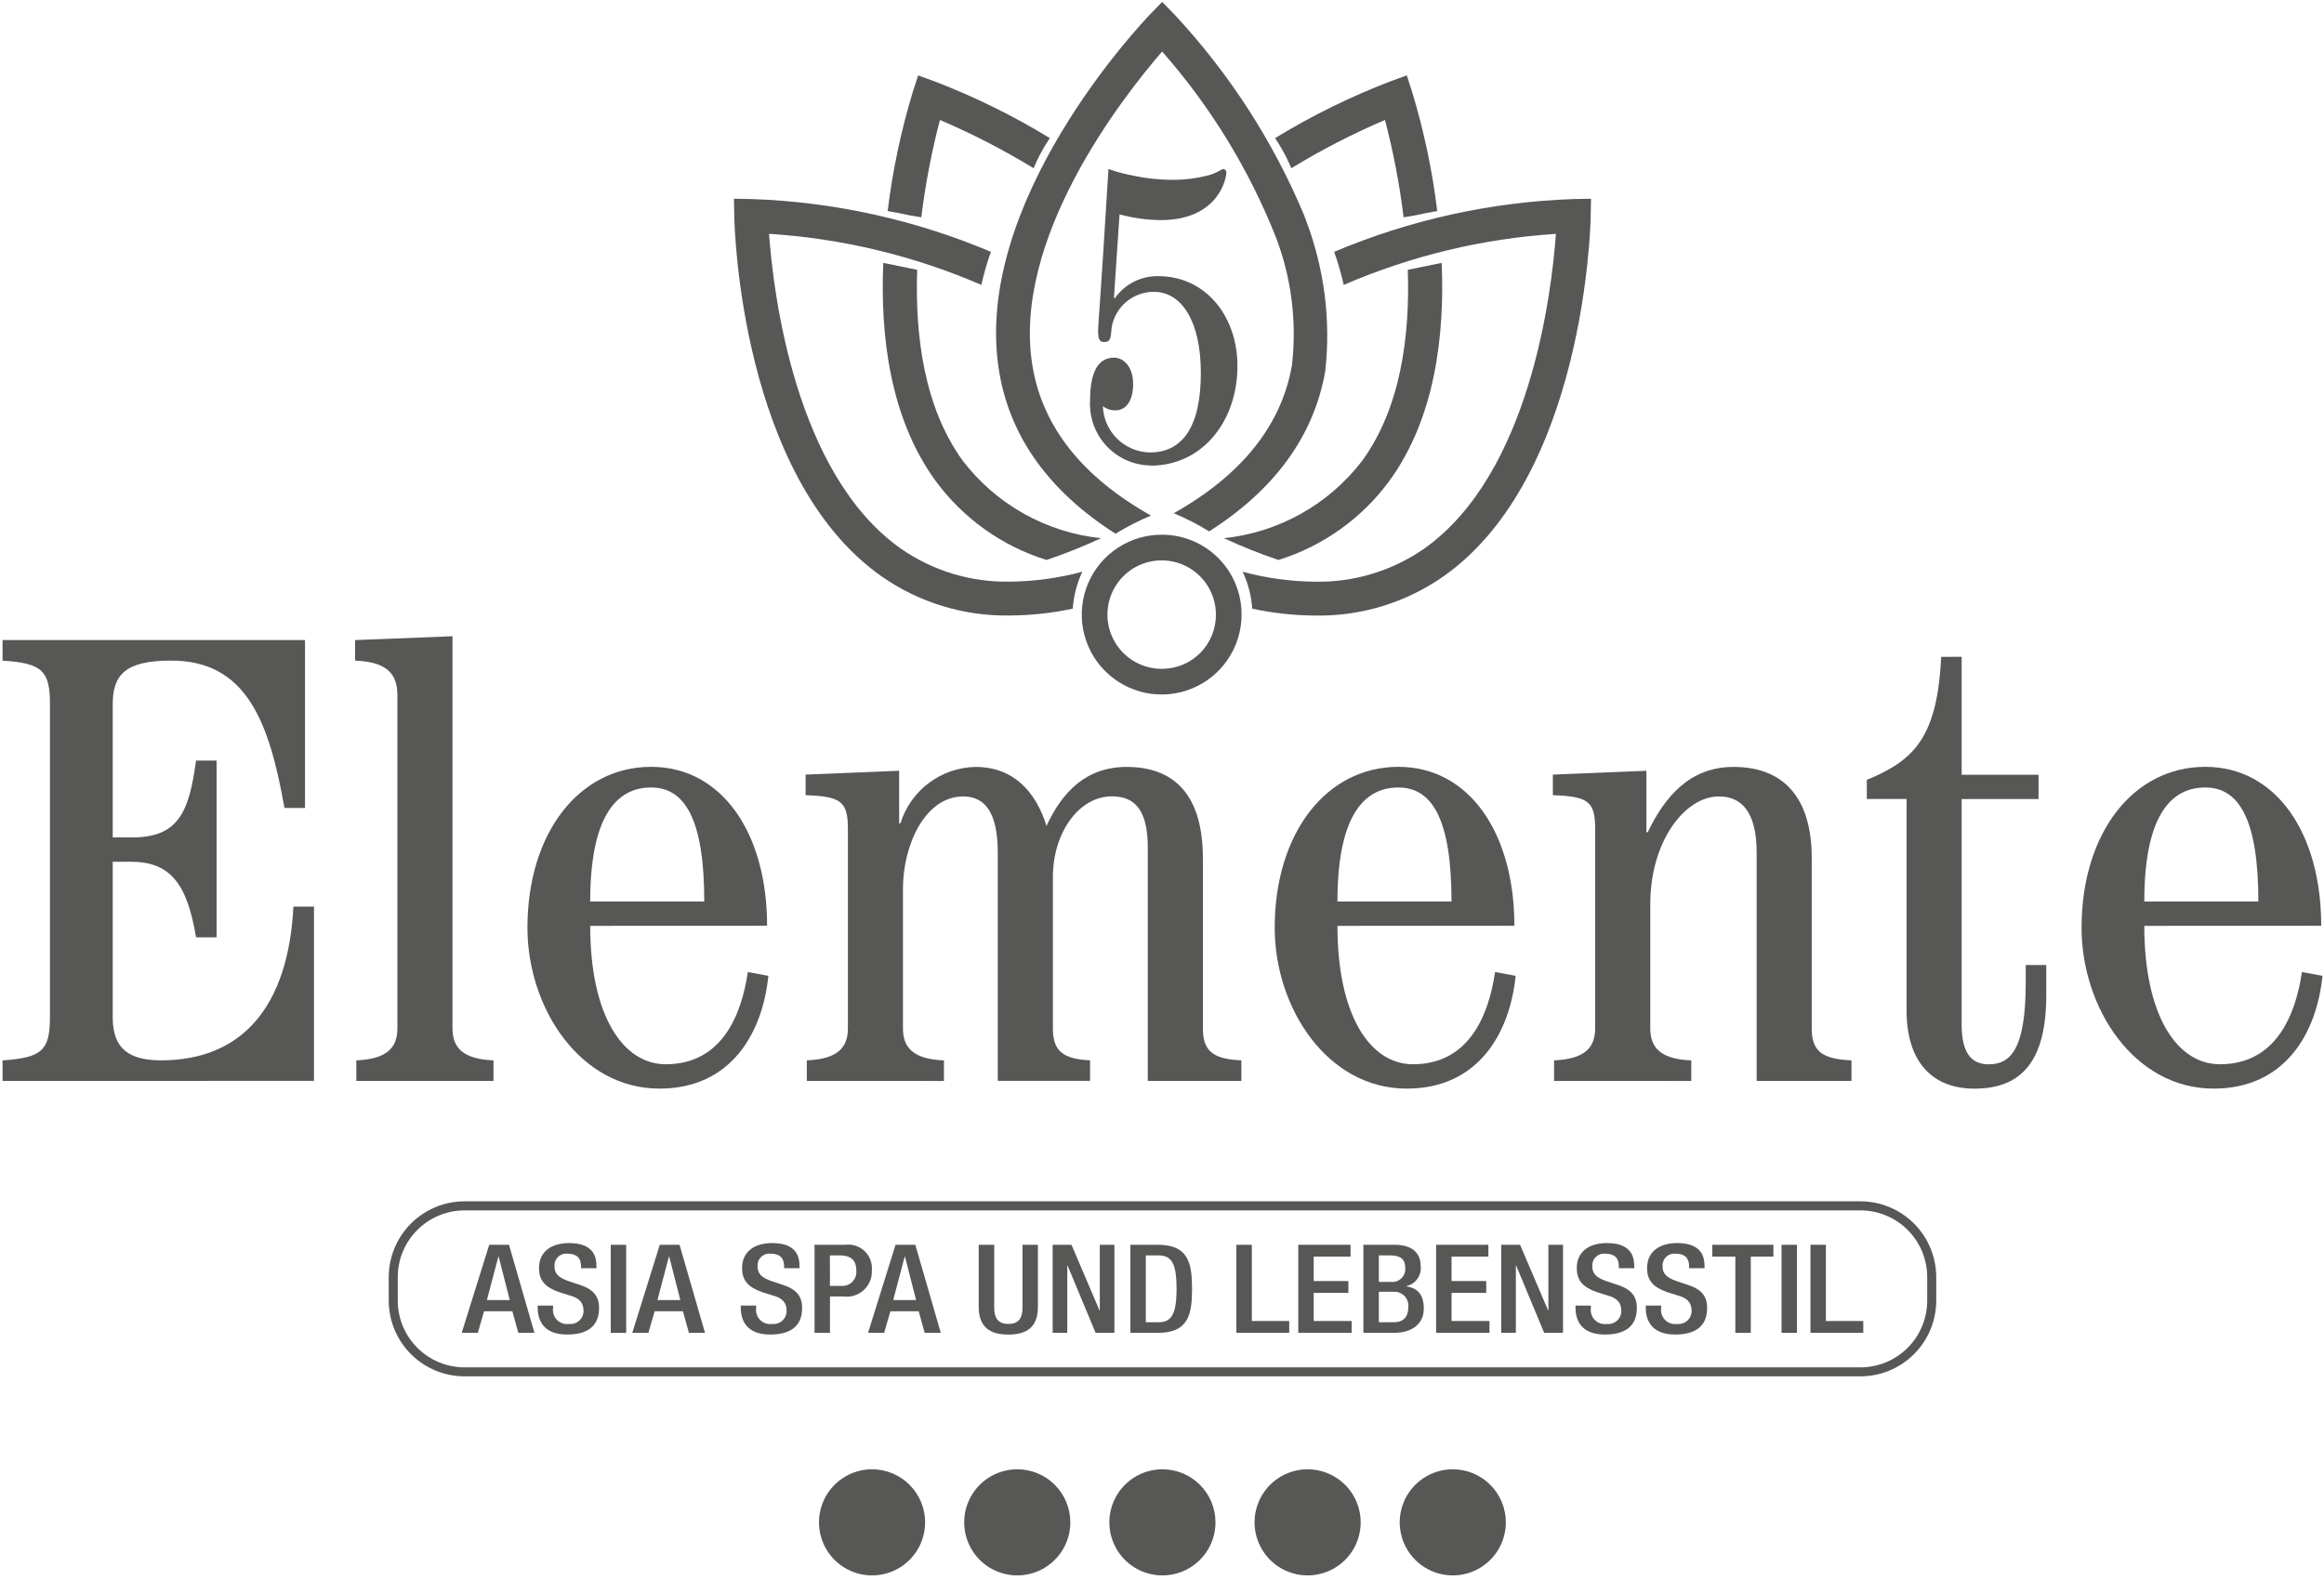 <?xml version="1.0" encoding="UTF-8"?> <svg xmlns="http://www.w3.org/2000/svg" width="200" height="136" viewBox="0 0 200 136" fill="none"><g clip-path="url(#clip0_617_21399)"><path d="M129.591 131.037C129.591 131.941 129.323 132.824 128.822 133.575C128.32 134.326 127.606 134.911 126.772 135.257C125.937 135.603 125.019 135.693 124.133 135.517C123.247 135.341 122.433 134.906 121.795 134.267C121.156 133.628 120.721 132.814 120.545 131.928C120.369 131.042 120.459 130.124 120.805 129.29C121.15 128.455 121.736 127.742 122.487 127.24C123.238 126.738 124.121 126.47 125.024 126.47C126.235 126.47 127.397 126.951 128.254 127.808C129.11 128.664 129.591 129.826 129.591 131.037Z" fill="#575756"></path><path d="M92.111 131.037C92.111 131.941 91.843 132.824 91.341 133.575C90.839 134.326 90.126 134.911 89.292 135.257C88.457 135.603 87.539 135.693 86.653 135.517C85.767 135.341 84.953 134.906 84.314 134.267C83.675 133.628 83.241 132.814 83.064 131.928C82.888 131.042 82.978 130.124 83.324 129.29C83.67 128.455 84.255 127.742 85.007 127.24C85.757 126.738 86.641 126.47 87.544 126.47C88.755 126.47 89.917 126.951 90.773 127.808C91.63 128.664 92.111 129.826 92.111 131.037Z" fill="#575756"></path><path d="M79.615 131.037C79.615 131.941 79.347 132.824 78.845 133.575C78.343 134.326 77.63 134.911 76.795 135.257C75.961 135.603 75.043 135.693 74.157 135.517C73.271 135.341 72.457 134.906 71.818 134.267C71.179 133.628 70.745 132.814 70.568 131.928C70.392 131.042 70.482 130.124 70.828 129.29C71.174 128.455 71.759 127.742 72.51 127.24C73.261 126.738 74.144 126.47 75.048 126.47C76.259 126.47 77.421 126.951 78.277 127.808C79.133 128.664 79.615 129.826 79.615 131.037Z" fill="#575756"></path><path d="M117.099 131.037C117.099 131.941 116.831 132.824 116.33 133.575C115.828 134.326 115.114 134.911 114.28 135.257C113.445 135.603 112.527 135.693 111.641 135.517C110.755 135.341 109.941 134.906 109.303 134.267C108.664 133.628 108.229 132.814 108.053 131.928C107.876 131.042 107.967 130.124 108.312 129.29C108.658 128.455 109.243 127.742 109.995 127.24C110.746 126.738 111.629 126.47 112.532 126.47C113.743 126.47 114.905 126.951 115.761 127.808C116.618 128.664 117.099 129.826 117.099 131.037Z" fill="#575756"></path><path d="M104.603 131.037C104.603 131.941 104.335 132.824 103.833 133.575C103.331 134.326 102.618 134.911 101.784 135.257C100.949 135.603 100.031 135.693 99.145 135.517C98.259 135.341 97.445 134.906 96.806 134.267C96.168 133.628 95.733 132.814 95.556 131.928C95.38 131.042 95.471 130.124 95.816 129.29C96.162 128.455 96.747 127.742 97.499 127.24C98.249 126.738 99.133 126.47 100.036 126.47C101.247 126.47 102.409 126.951 103.265 127.808C104.122 128.664 104.603 129.826 104.603 131.037Z" fill="#575756"></path><path d="M160.107 103.405H39.977C38.247 103.407 36.588 104.095 35.365 105.318C34.142 106.542 33.455 108.2 33.453 109.93V111.948C33.455 113.678 34.143 115.336 35.366 116.559C36.589 117.781 38.247 118.469 39.977 118.47H160.107C161.837 118.469 163.494 117.781 164.717 116.558C165.94 115.335 166.628 113.678 166.63 111.948V109.93C166.628 108.2 165.941 106.542 164.718 105.319C163.495 104.095 161.837 103.407 160.107 103.405ZM39.977 117.696C38.453 117.696 36.992 117.09 35.914 116.013C34.836 114.935 34.231 113.474 34.231 111.95V109.931C34.231 108.408 34.836 106.946 35.914 105.869C36.992 104.791 38.453 104.186 39.977 104.186H160.107C160.862 104.186 161.609 104.334 162.306 104.623C163.003 104.912 163.637 105.335 164.17 105.869C164.704 106.402 165.127 107.035 165.416 107.733C165.705 108.43 165.853 109.177 165.853 109.931V111.95C165.853 112.704 165.705 113.451 165.416 114.149C165.127 114.846 164.704 115.479 164.17 116.013C163.637 116.546 163.003 116.969 162.306 117.258C161.609 117.547 160.862 117.696 160.107 117.696H39.977Z" fill="#575756"></path><path d="M0.219 93.04V91.272C3.638 91.051 4.3 90.388 4.3 87.523V60.614C4.3 57.747 3.638 57.078 0.219 56.864V55.096H26.249V69.545H24.481C23.155 62.044 21.172 56.861 14.72 56.861C10.804 56.861 9.701 58.074 9.701 60.611V72.082H11.355C15.271 72.082 16.264 70.04 16.871 65.464H18.639V80.683H16.871C16.099 76.051 14.661 74.175 11.246 74.175H9.701V87.522C9.701 89.731 10.529 91.271 13.838 91.271C20.952 91.271 24.812 86.528 25.253 78.035H27.021V93.036L0.219 93.04Z" fill="#575756"></path><path d="M30.663 93.04V91.272C33.315 91.162 34.199 90.169 34.199 88.516V59.842C34.199 57.966 33.261 56.973 30.559 56.864V55.096L38.942 54.765V88.516C38.942 90.169 39.825 91.168 42.47 91.272V93.04H30.663Z" fill="#575756"></path><path d="M60.608 77.599C60.608 70.541 58.954 67.784 56.031 67.784C52.887 67.784 50.792 70.541 50.792 77.599H60.608ZM50.792 79.695C50.792 87.415 53.604 91.607 57.299 91.607C62.096 91.607 63.807 87.415 64.358 83.666L66.125 83.996C65.629 88.905 62.927 93.703 56.751 93.703C49.912 93.703 45.391 86.754 45.391 79.855C45.391 71.752 49.802 66.006 56.033 66.006C62.155 66.006 66.015 71.741 66.015 79.682L50.792 79.695Z" fill="#575756"></path><path d="M69.433 93.04V91.272C72.085 91.162 72.969 90.169 72.969 88.516V71.312C72.969 68.941 72.306 68.555 69.328 68.444V66.676L77.379 66.345V70.866H77.49C77.921 69.482 78.775 68.269 79.933 67.398C81.091 66.527 82.494 66.043 83.943 66.013C87.196 66.013 89.126 68.11 90.063 71.087C91.389 68.22 93.428 66.013 96.958 66.013C100.928 66.013 103.52 68.275 103.52 73.9V88.514C103.52 90.388 104.292 91.166 106.829 91.271V93.039H98.777V72.967C98.777 69.658 97.619 68.547 95.684 68.547C92.871 68.547 90.611 71.641 90.611 75.495V88.511C90.611 90.385 91.383 91.163 93.809 91.268V93.036H85.867V73.407C85.867 70.099 84.876 68.555 82.889 68.555C79.637 68.555 77.707 72.692 77.707 76.497V88.519C77.707 90.172 78.591 91.171 81.235 91.275V93.043L69.433 93.04Z" fill="#575756"></path><path d="M124.915 77.599C124.915 70.541 123.261 67.784 120.339 67.784C117.195 67.784 115.099 70.541 115.099 77.599H124.915ZM115.099 79.695C115.099 87.415 117.911 91.607 121.606 91.607C126.405 91.607 128.114 87.415 128.666 83.666L130.434 83.996C129.938 88.905 127.237 93.703 121.06 93.703C114.221 93.703 109.699 86.754 109.699 79.855C109.699 71.752 114.11 66.006 120.344 66.006C126.464 66.006 130.325 71.741 130.325 79.682L115.099 79.695Z" fill="#575756"></path><path d="M133.741 93.04V91.272C136.393 91.162 137.277 90.169 137.277 88.516V71.312C137.277 68.941 136.614 68.555 133.637 68.444V66.676L141.688 66.345V71.638H141.799C143.288 68.544 145.439 66.013 149.189 66.013C153.766 66.013 155.916 68.992 155.916 73.845V88.514C155.916 90.388 156.689 91.166 159.335 91.271V93.039H151.175V73.407C151.175 69.769 149.796 68.555 147.92 68.555C144.997 68.555 142.02 72.416 142.02 77.819V88.519C142.02 90.172 142.904 91.171 145.548 91.275V93.043L133.741 93.04Z" fill="#575756"></path><path d="M168.817 56.532V66.686H175.433V68.781H168.817V88.193C168.817 90.619 169.643 91.612 171.133 91.612C172.952 91.612 174.33 90.453 174.33 84.608V83.064H176.098V85.656C176.098 91.226 174.057 93.707 169.92 93.707C166.281 93.707 164.076 91.391 164.076 86.979V68.775H160.656V67.128C164.634 65.474 166.722 63.592 167.053 56.54L168.817 56.532Z" fill="#575756"></path><path d="M194.35 77.599C194.35 70.541 192.697 67.784 189.774 67.784C186.631 67.784 184.535 70.541 184.535 77.599H194.35ZM184.535 79.695C184.535 87.415 187.347 91.607 191.042 91.607C195.839 91.607 197.55 87.415 198.102 83.666L199.87 83.996C199.375 88.905 196.673 93.703 190.497 93.703C183.657 93.703 179.137 86.754 179.137 79.855C179.137 71.752 183.548 66.006 189.78 66.006C195.901 66.006 199.761 71.741 199.761 79.682L184.535 79.695Z" fill="#575756"></path><path d="M43.87 111.902L42.914 108.166H42.89L41.9 111.902H43.87ZM42.102 107.146H43.802L45.994 114.725H44.606L44.094 112.867H41.657L41.121 114.725H39.734L42.102 107.146Z" fill="#575756"></path><path d="M47.598 112.38V112.57C47.569 112.757 47.583 112.948 47.641 113.128C47.699 113.309 47.798 113.473 47.931 113.608C48.063 113.743 48.225 113.846 48.405 113.907C48.584 113.968 48.775 113.986 48.962 113.961C49.119 113.978 49.277 113.963 49.428 113.916C49.578 113.869 49.717 113.791 49.835 113.687C49.953 113.583 50.049 113.456 50.115 113.313C50.182 113.17 50.217 113.015 50.22 112.857C50.22 112.062 49.778 111.711 49.031 111.509L48.122 111.223C46.91 110.798 46.386 110.225 46.386 109.142C46.386 107.763 47.417 106.998 48.972 106.998C51.106 106.998 51.33 108.208 51.33 108.994V109.164H50.004V109.005C50.004 108.314 49.665 107.911 48.837 107.911C48.688 107.896 48.538 107.913 48.397 107.962C48.256 108.011 48.128 108.091 48.021 108.195C47.914 108.299 47.831 108.426 47.779 108.566C47.727 108.706 47.706 108.856 47.719 109.005C47.719 109.651 48.08 109.98 48.967 110.288L49.864 110.583C51.042 110.966 51.554 111.549 51.554 112.589C51.554 114.21 50.481 114.871 48.803 114.871C46.74 114.871 46.273 113.619 46.273 112.557V112.377L47.598 112.38Z" fill="#575756"></path><path d="M53.888 107.148H52.559V114.727H53.888V107.148Z" fill="#575756"></path><path d="M58.548 111.902L57.592 108.166H57.568L56.578 111.902H58.548ZM56.78 107.146H58.48L60.673 114.725H59.286L58.772 112.867H56.337L55.802 114.725H54.414L56.78 107.146Z" fill="#575756"></path><path d="M65.074 112.38V112.57C65.045 112.757 65.06 112.948 65.118 113.128C65.175 113.309 65.275 113.473 65.407 113.608C65.54 113.743 65.702 113.846 65.881 113.907C66.06 113.968 66.251 113.986 66.439 113.961C66.595 113.978 66.754 113.963 66.904 113.916C67.054 113.869 67.193 113.791 67.312 113.687C67.43 113.583 67.525 113.456 67.592 113.313C67.658 113.17 67.694 113.015 67.697 112.857C67.697 112.062 67.255 111.711 66.508 111.509L65.599 111.223C64.386 110.798 63.862 110.225 63.862 109.142C63.862 107.763 64.893 106.998 66.449 106.998C68.582 106.998 68.806 108.208 68.806 108.994V109.164H67.48V109.005C67.48 108.314 67.141 107.911 66.314 107.911C66.165 107.896 66.015 107.913 65.874 107.962C65.733 108.011 65.604 108.091 65.497 108.195C65.39 108.299 65.308 108.426 65.256 108.566C65.204 108.706 65.183 108.856 65.195 109.005C65.195 109.651 65.556 109.98 66.443 110.288L67.34 110.583C68.519 110.966 69.03 111.549 69.03 112.589C69.03 114.21 67.957 114.871 66.279 114.871C64.217 114.871 63.75 113.619 63.75 112.557V112.377L65.074 112.38Z" fill="#575756"></path><path d="M71.424 110.682H72.368C72.545 110.701 72.724 110.681 72.893 110.623C73.061 110.564 73.214 110.469 73.341 110.344C73.468 110.219 73.566 110.067 73.627 109.9C73.688 109.733 73.711 109.554 73.694 109.376C73.694 108.559 73.332 108.061 72.271 108.061H71.421L71.424 110.682ZM70.098 107.146H72.732C73.035 107.105 73.344 107.134 73.635 107.229C73.926 107.325 74.192 107.485 74.413 107.697C74.633 107.91 74.803 108.169 74.91 108.456C75.017 108.743 75.057 109.051 75.029 109.356C75.044 109.671 74.989 109.986 74.869 110.277C74.749 110.569 74.566 110.831 74.334 111.045C74.101 111.258 73.825 111.418 73.524 111.513C73.223 111.608 72.905 111.636 72.592 111.595H71.427V114.726H70.1L70.098 107.146Z" fill="#575756"></path><path d="M78.837 111.902L77.881 108.166H77.857L76.867 111.902H78.837ZM77.069 107.146H78.771L80.963 114.725H79.575L79.062 112.867H76.626L76.09 114.725H74.703L77.069 107.146Z" fill="#575756"></path><path d="M85.56 107.146V112.581C85.56 113.536 85.98 113.96 86.784 113.96C87.588 113.96 87.995 113.536 87.995 112.581V107.146H89.321V112.486C89.321 114.237 88.365 114.874 86.78 114.874C85.195 114.874 84.227 114.237 84.227 112.486V107.146H85.56Z" fill="#575756"></path><path d="M90.59 107.146H92.21L94.622 112.794H94.646V107.146H95.905V114.725H94.285L91.872 108.929H91.848V114.725H90.59V107.146Z" fill="#575756"></path><path d="M98.607 113.813H99.703C100.798 113.813 101.253 113.154 101.253 110.936C101.253 108.802 100.857 108.06 99.703 108.06H98.607V113.813ZM97.281 107.146H99.647C102.258 107.146 102.585 108.696 102.585 110.936C102.585 113.175 102.258 114.725 99.647 114.725H97.281V107.146Z" fill="#575756"></path><path d="M106.402 107.146H107.731V113.707H110.949V114.725H106.402V107.146Z" fill="#575756"></path><path d="M111.727 107.146H116.226V108.166H113.055V110.267H116.039V111.286H113.055V113.707H116.319V114.725H111.727V107.146Z" fill="#575756"></path><path d="M119.978 113.813C120.771 113.813 121.202 113.346 121.202 112.475C121.214 112.302 121.188 112.128 121.127 111.965C121.065 111.802 120.969 111.655 120.845 111.533C120.721 111.411 120.572 111.317 120.408 111.258C120.245 111.199 120.07 111.176 119.897 111.191H118.661V113.813H119.978ZM119.71 110.342C119.873 110.359 120.037 110.339 120.192 110.285C120.346 110.231 120.487 110.143 120.604 110.029C120.72 109.914 120.811 109.775 120.868 109.622C120.925 109.468 120.947 109.304 120.934 109.141C120.934 108.24 120.345 108.06 119.593 108.06H118.661V110.342H119.71ZM117.332 107.146H120.025C121.26 107.146 122.263 107.644 122.263 108.984C122.306 109.37 122.205 109.76 121.979 110.077C121.753 110.394 121.419 110.616 121.039 110.701V110.724C121.948 110.871 122.531 111.372 122.531 112.655C122.531 113.938 121.528 114.725 119.966 114.725H117.332V107.146Z" fill="#575756"></path><path d="M123.59 107.146H128.089V108.166H124.919V110.267H127.902V111.286H124.919V113.707H128.182V114.725H123.59V107.146Z" fill="#575756"></path><path d="M129.195 107.146H130.816L133.228 112.794H133.251V107.146H134.511V114.725H132.89L130.477 108.929H130.453V114.725H129.195V107.146Z" fill="#575756"></path><path d="M136.909 112.38V112.57C136.88 112.757 136.894 112.948 136.952 113.128C137.01 113.309 137.109 113.473 137.242 113.608C137.374 113.743 137.536 113.846 137.715 113.907C137.895 113.968 138.086 113.986 138.273 113.961C138.43 113.978 138.588 113.963 138.739 113.916C138.889 113.869 139.028 113.791 139.146 113.687C139.265 113.583 139.36 113.456 139.426 113.313C139.493 113.17 139.528 113.015 139.531 112.857C139.531 112.062 139.089 111.711 138.342 111.509L137.433 111.223C136.221 110.798 135.695 110.225 135.695 109.142C135.695 107.763 136.726 106.998 138.283 106.998C140.417 106.998 140.641 108.208 140.641 108.994V109.164H139.315V109.005C139.315 108.314 138.977 107.911 138.148 107.911C138 107.896 137.85 107.913 137.709 107.963C137.568 108.012 137.439 108.091 137.333 108.196C137.226 108.3 137.144 108.427 137.092 108.567C137.039 108.706 137.019 108.856 137.031 109.005C137.031 109.651 137.392 109.98 138.279 110.288L139.176 110.583C140.355 110.966 140.865 111.549 140.865 112.589C140.865 114.21 139.794 114.871 138.114 114.871C136.051 114.871 135.586 113.619 135.586 112.557V112.377L136.909 112.38Z" fill="#575756"></path><path d="M142.957 112.38V112.57C142.928 112.757 142.943 112.948 143.001 113.128C143.058 113.309 143.158 113.473 143.29 113.608C143.423 113.743 143.585 113.846 143.764 113.907C143.943 113.968 144.134 113.986 144.322 113.961C144.478 113.978 144.637 113.963 144.787 113.916C144.937 113.869 145.076 113.791 145.195 113.687C145.313 113.583 145.408 113.456 145.475 113.313C145.541 113.17 145.577 113.015 145.58 112.857C145.58 112.062 145.138 111.711 144.391 111.509L143.482 111.223C142.269 110.798 141.745 110.225 141.745 109.142C141.745 107.763 142.776 106.998 144.332 106.998C146.465 106.998 146.689 108.208 146.689 108.994V109.164H145.363V109.005C145.363 108.314 145.024 107.911 144.196 107.911C144.048 107.896 143.898 107.913 143.757 107.962C143.615 108.011 143.487 108.091 143.38 108.195C143.273 108.299 143.191 108.426 143.139 108.566C143.087 108.706 143.066 108.856 143.078 109.005C143.078 109.651 143.439 109.98 144.326 110.288L145.223 110.583C146.402 110.966 146.913 111.549 146.913 112.589C146.913 114.21 145.841 114.871 144.162 114.871C142.1 114.871 141.633 113.619 141.633 112.557V112.377L142.957 112.38Z" fill="#575756"></path><path d="M149.341 108.166H147.359V107.146H152.616V108.166H150.67V114.726H149.341V108.166Z" fill="#575756"></path><path d="M154.645 107.148H153.316V114.727H154.645V107.148Z" fill="#575756"></path><path d="M155.805 107.146H157.134V113.707H160.351V114.725H155.805V107.146Z" fill="#575756"></path><path d="M63.164 17.107L63.189 18.615C63.207 19.528 63.734 41.063 75.859 49.606C79.086 51.864 82.944 53.045 86.882 52.98C88.71 52.97 90.531 52.773 92.319 52.391C92.394 51.289 92.674 50.211 93.144 49.212C91.111 49.759 89.018 50.046 86.913 50.066C83.569 50.131 80.289 49.141 77.54 47.234C68.385 40.786 66.544 25.135 66.184 20.126C72.481 20.529 78.662 22.016 84.453 24.522C84.669 23.557 84.944 22.607 85.278 21.676C78.747 18.916 71.766 17.376 64.68 17.133L63.164 17.107Z" fill="#575756"></path><path d="M79.014 6.491L78.549 7.926C77.536 11.27 76.814 14.695 76.391 18.164C77.023 18.274 77.652 18.397 78.279 18.535C78.615 18.588 78.951 18.643 79.287 18.705C79.632 15.879 80.168 13.08 80.89 10.326C83.674 11.516 86.369 12.904 88.953 14.481C89.085 14.167 89.221 13.856 89.373 13.551C89.663 12.977 89.99 12.422 90.35 11.889C87.199 9.963 83.878 8.329 80.43 7.005L79.014 6.491Z" fill="#575756"></path><path d="M76.015 22.627C75.743 28.891 76.594 35.976 80.487 41.352C82.861 44.604 86.219 47.005 90.063 48.201C91.66 47.662 93.227 47.036 94.755 46.325C92.42 46.082 90.16 45.365 88.112 44.217C86.064 43.069 84.273 41.515 82.847 39.65C79.525 35.067 78.736 28.864 78.932 23.225L76.015 22.627Z" fill="#575756"></path><path d="M136.919 17.107L135.411 17.134C128.326 17.378 121.345 18.918 114.815 21.677C115.148 22.608 115.423 23.559 115.638 24.524C121.427 22.02 127.604 20.534 133.898 20.131C133.541 25.14 131.7 40.787 122.542 47.239C119.794 49.145 116.514 50.136 113.17 50.07C111.066 50.05 108.973 49.763 106.941 49.216C107.411 50.215 107.691 51.294 107.766 52.395C109.553 52.778 111.375 52.975 113.203 52.985C117.14 53.05 120.997 51.869 124.223 49.611C136.348 41.066 136.875 19.532 136.893 18.619L136.919 17.107Z" fill="#575756"></path><path d="M121.067 6.491L119.649 7.005C116.201 8.329 112.881 9.963 109.73 11.889C110.09 12.422 110.416 12.977 110.706 13.551C110.853 13.856 111 14.167 111.127 14.481C113.711 12.904 116.406 11.516 119.189 10.326C119.911 13.08 120.447 15.879 120.792 18.705C121.126 18.643 121.464 18.588 121.801 18.535C122.427 18.397 123.056 18.274 123.688 18.164C123.266 14.695 122.544 11.27 121.53 7.926L121.067 6.491Z" fill="#575756"></path><path d="M124.068 22.627L121.151 23.225C121.347 28.864 120.562 35.067 117.236 39.65C115.811 41.515 114.019 43.069 111.971 44.217C109.924 45.365 107.663 46.082 105.328 46.325C106.857 47.036 108.423 47.662 110.02 48.201C113.865 47.005 117.223 44.604 119.597 41.352C123.489 35.976 124.339 28.891 124.068 22.627Z" fill="#575756"></path><path d="M100.012 0.164L98.965 1.248C98.331 1.905 83.478 17.507 86.009 32.12C86.975 37.694 90.336 42.33 96.002 45.941C96.975 45.34 97.996 44.817 99.053 44.379C93.2 41.088 89.771 36.807 88.876 31.63C86.96 20.595 96.727 8.224 100.012 4.435C104.177 9.169 107.493 14.587 109.815 20.449C111.143 23.947 111.613 27.711 111.185 31.428C110.287 36.606 106.863 40.886 101.01 44.178C102.066 44.615 103.086 45.138 104.059 45.739C109.727 42.128 113.088 37.489 114.054 31.919C114.533 27.554 113.971 23.139 112.416 19.033L112.374 18.924C112.323 18.787 112.273 18.649 112.227 18.516C109.557 12.145 105.779 6.298 101.068 1.245L100.012 0.164Z" fill="#575756"></path><path d="M100.04 46.025C98.677 46.011 97.341 46.403 96.201 47.15C95.061 47.897 94.168 48.967 93.637 50.222C93.106 51.477 92.96 52.862 93.218 54.201C93.475 55.539 94.124 56.771 95.083 57.74C96.042 58.709 97.268 59.371 98.603 59.642C99.939 59.913 101.326 59.781 102.586 59.262C103.847 58.744 104.925 57.862 105.684 56.73C106.443 55.597 106.848 54.265 106.848 52.902C106.855 51.088 106.142 49.345 104.866 48.056C103.59 46.767 101.854 46.036 100.04 46.025ZM100.04 57.571C99.114 57.584 98.204 57.322 97.428 56.818C96.651 56.313 96.042 55.589 95.678 54.737C95.314 53.885 95.211 52.944 95.384 52.034C95.556 51.124 95.995 50.286 96.645 49.626C97.295 48.966 98.127 48.514 99.034 48.329C99.942 48.143 100.884 48.231 101.741 48.582C102.598 48.934 103.332 49.532 103.848 50.301C104.364 51.07 104.64 51.976 104.64 52.902C104.648 54.131 104.168 55.312 103.306 56.188C102.443 57.063 101.269 57.56 100.04 57.571Z" fill="#575756"></path><path d="M99.019 40.067C98.305 40.057 97.6 39.902 96.946 39.613C96.293 39.323 95.705 38.904 95.219 38.38C94.732 37.857 94.356 37.241 94.114 36.569C93.872 35.896 93.768 35.182 93.81 34.468C93.81 31.703 94.694 30.785 95.872 30.785C96.694 30.785 97.516 31.565 97.516 33.054C97.516 34.473 96.934 35.324 95.974 35.324C95.591 35.325 95.218 35.2 94.912 34.969C94.949 36.024 95.389 37.024 96.141 37.764C96.894 38.504 97.901 38.927 98.956 38.947C101.802 38.947 103.343 36.677 103.343 32.102C103.343 27.671 101.699 25.118 99.299 25.118C98.425 25.116 97.58 25.425 96.914 25.99C96.248 26.556 95.806 27.34 95.666 28.203C95.597 29.123 95.563 29.443 95.015 29.443C94.573 29.443 94.501 29.09 94.501 28.45C94.501 27.848 94.671 26.5 95.392 14.55C96.139 14.814 96.907 15.015 97.687 15.152C98.636 15.346 99.6 15.453 100.568 15.472C101.818 15.513 103.068 15.358 104.27 15.011C104.921 14.762 105.154 14.55 105.263 14.55C105.302 14.551 105.341 14.561 105.377 14.578C105.412 14.595 105.444 14.619 105.47 14.649C105.495 14.679 105.515 14.714 105.526 14.751C105.538 14.789 105.541 14.829 105.537 14.868C105.537 15.366 104.852 18.946 99.881 18.946C98.686 18.933 97.498 18.766 96.345 18.451L95.866 25.614L95.934 25.685C96.351 25.083 96.91 24.593 97.562 24.259C98.214 23.925 98.938 23.757 99.67 23.77C103.784 23.77 106.492 27.245 106.492 31.5C106.492 36.253 103.476 40.082 99.019 40.082" fill="#575756"></path></g><defs><clipPath id="clip0_617_21399"><rect width="199.645" height="135.437" fill="white" transform="translate(0.219 0.164)"></rect></clipPath></defs></svg> 